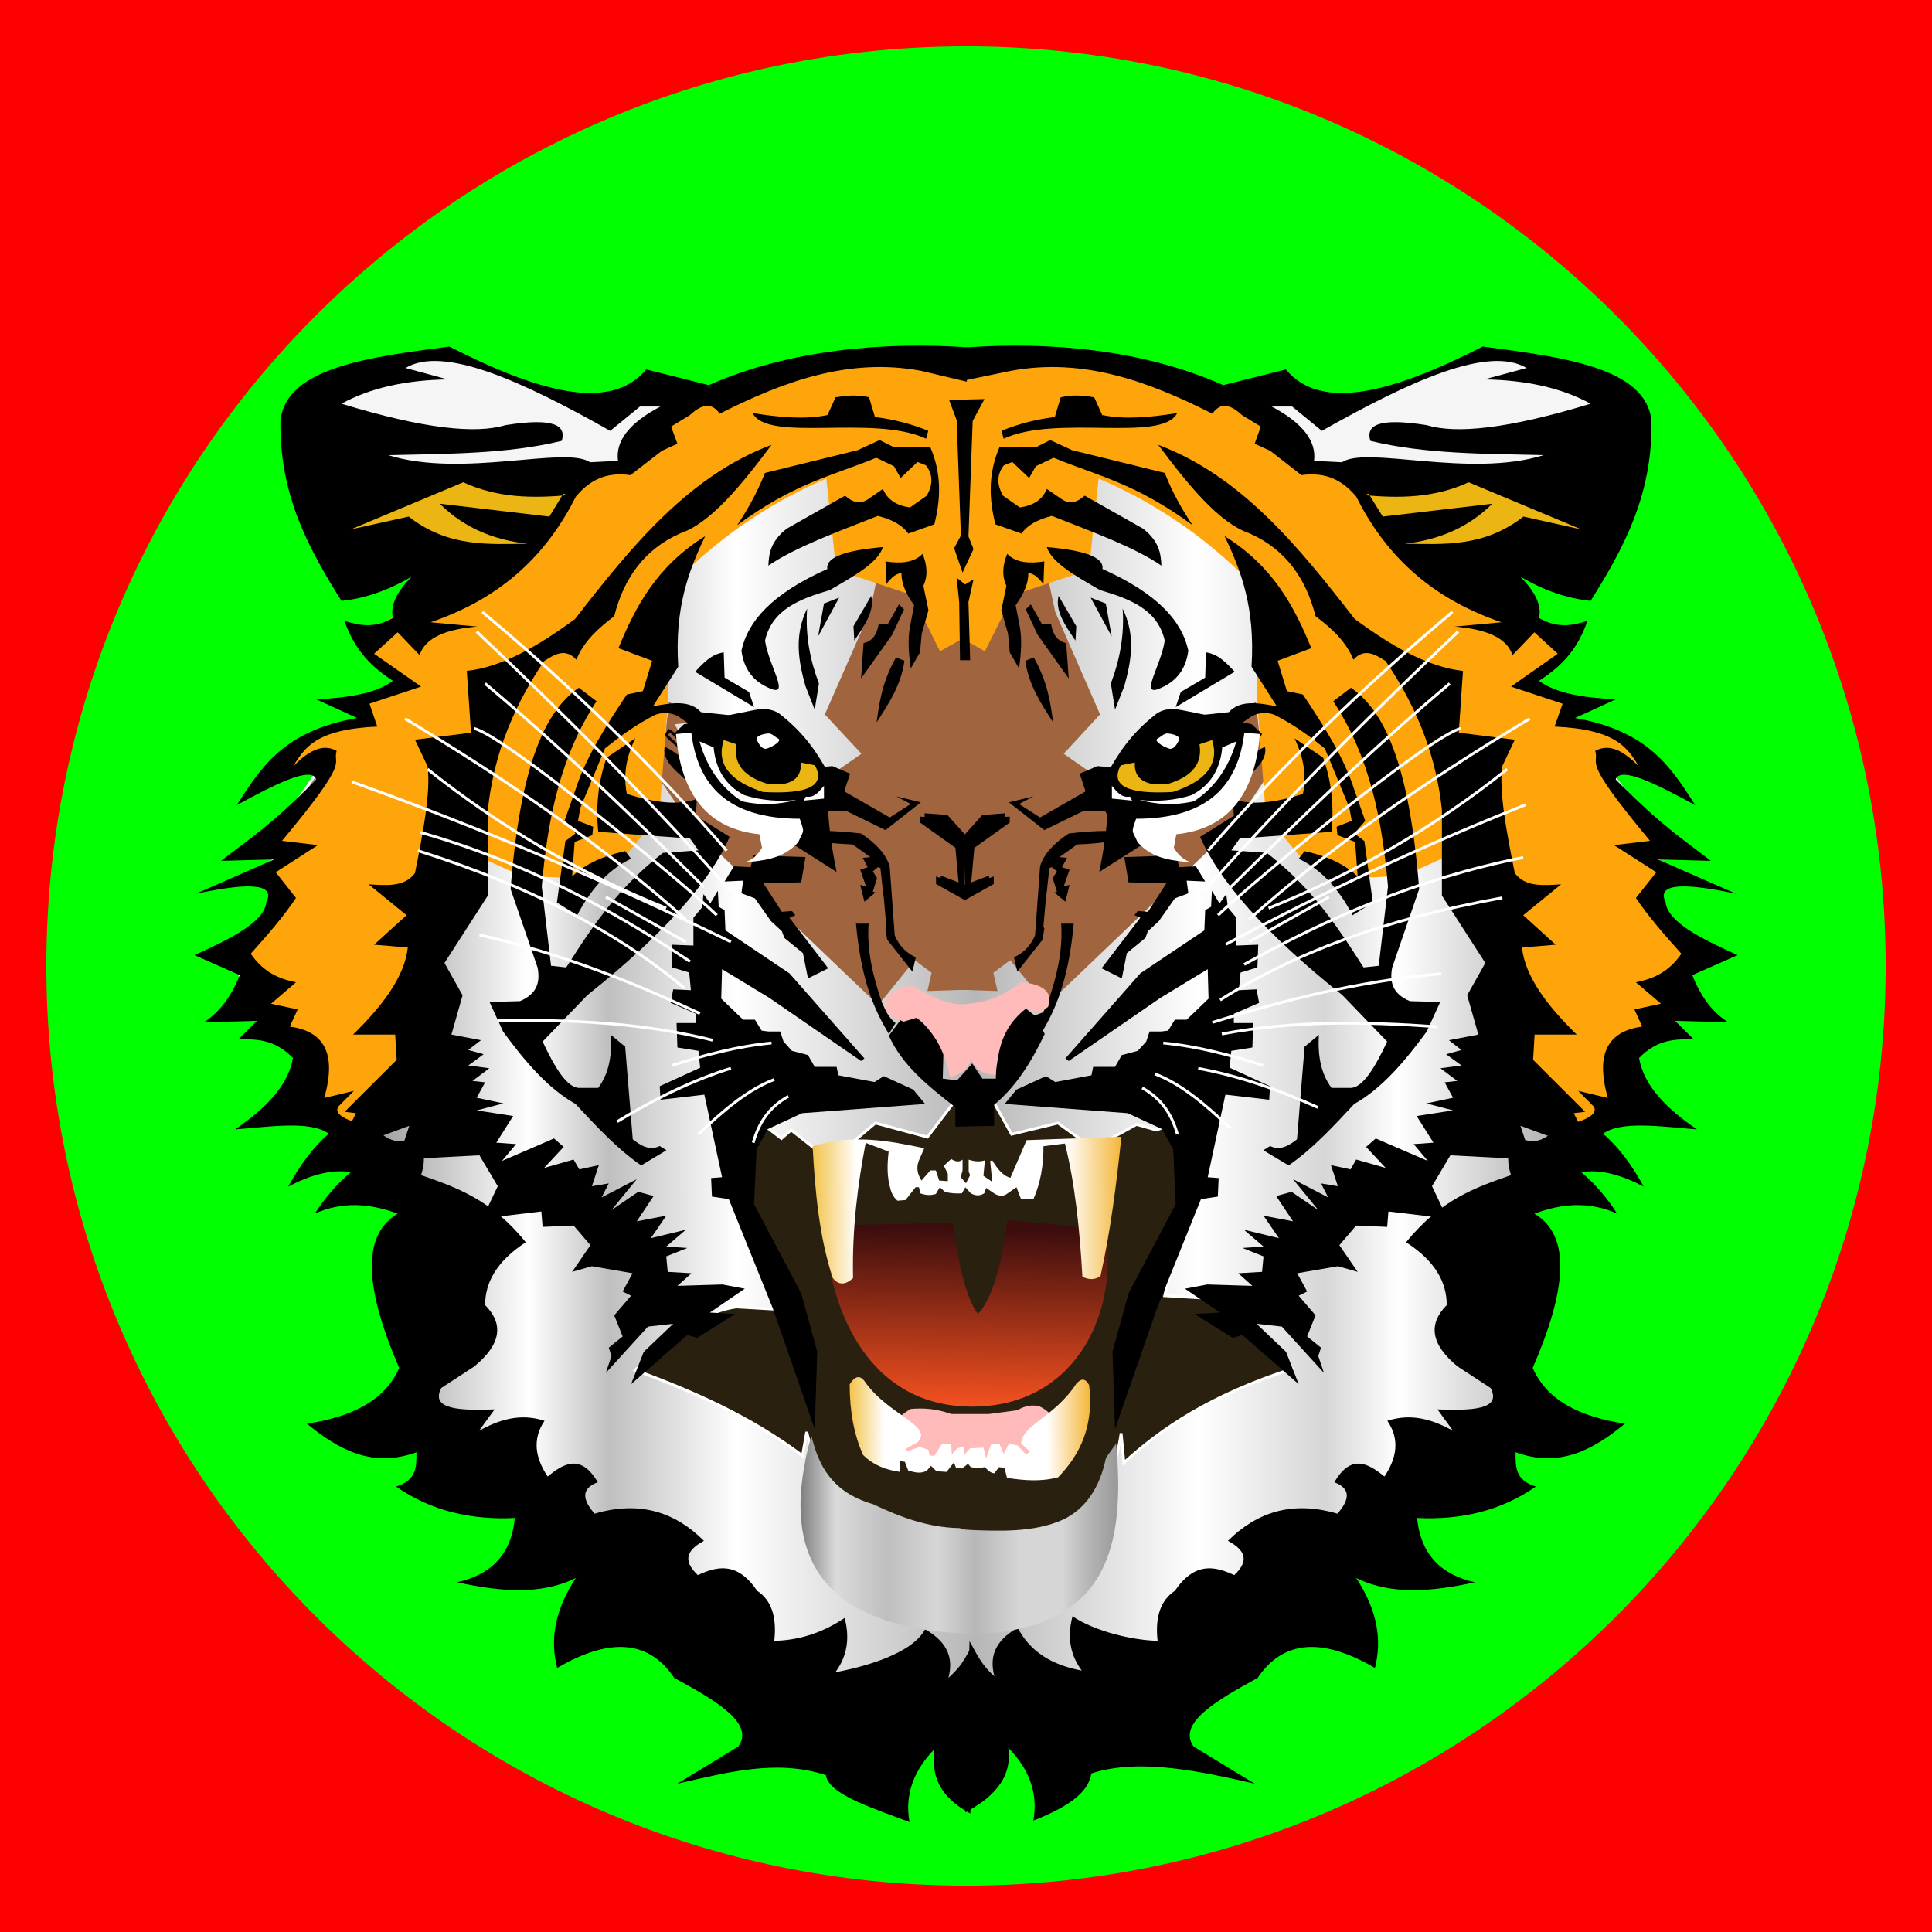 <?xml version="1.0" encoding="UTF-8" standalone="no"?>
<!-- Created with Serif DrawPlus 12,0,3,25 (Nov 21, 16:13:25) (http://www.serif.com) -->
<svg
    xmlns:rdf="http://www.w3.org/1999/02/22-rdf-syntax-ns#"
    xmlns="http://www.w3.org/2000/svg"
    xmlns:cc="http://web.resource.org/cc/"
    xmlns:xlink="http://www.w3.org/1999/xlink"
    xmlns:dc="http://purl.org/dc/elements/1.1/"
    xmlns:svg="http://www.w3.org/2000/svg"
    xmlns:inkscape="http://www.inkscape.org/namespaces/inkscape"
    xmlns:sodipodi="http://sodipodi.sourceforge.net/DTD/sodipodi-0.dtd"
    xmlns:ns1="http://sozi.baierouge.fr"
    version="1.1"
    viewBox="0 0 917.34 917.34"
  >
  <defs
    >
    <linearGradient
        id="grad_dp_001"
        y2="573.85"
        gradientUnits="userSpaceOnUse"
        x2="1622.3"
        y1="574.52"
        x1="1015.7"
      >
      <stop
          stop-color="#7f7f7f"
          offset="0"
      />
      <stop
          stop-color="white"
          offset=".158"
      />
      <stop
          stop-color="#bfbfbf"
          offset=".221"
      />
      <stop
          stop-color="white"
          offset=".321"
      />
      <stop
          stop-color="#b7b7b7"
          offset=".508"
      />
      <stop
          stop-color="white"
          offset=".682"
      />
      <stop
          stop-color="#d6d6d6"
          offset=".781"
      />
      <stop
          stop-color="white"
          offset=".839"
      />
      <stop
          stop-color="#999999"
          offset="1"
      />
    </linearGradient
    >
    <linearGradient
        id="grad_dp_002"
        y2="735.23"
        gradientUnits="userSpaceOnUse"
        x2="1321.8"
        y1="650.56"
        x1="1323"
      >
      <stop
          stop-color="#3c0d0d"
          offset="0"
      />
      <stop
          stop-color="#f45120"
          offset="1"
      />
    </linearGradient
    >
    <linearGradient
        id="grad_dp_003"
        y2="636.7"
        gradientUnits="userSpaceOnUse"
        x2="1396.6"
        y1="637.64"
        x1="1243.2"
      >
      <stop
          stop-color="#f1b92c"
          offset="0"
      />
      <stop
          stop-color="white"
          offset=".159"
      />
      <stop
          stop-color="white"
          offset=".477"
      />
      <stop
          stop-color="white"
          offset=".807"
      />
      <stop
          stop-color="#f3ad21"
          offset="1"
      />
    </linearGradient
    >
    <linearGradient
        id="grad_dp_004"
        y2="742.05"
        gradientUnits="userSpaceOnUse"
        x2="1380.9"
        y1="742.7"
        x1="1261.5"
      >
      <stop
          stop-color="#f1b92c"
          offset="0"
      />
      <stop
          stop-color="white"
          offset=".159"
      />
      <stop
          stop-color="white"
          offset=".477"
      />
      <stop
          stop-color="white"
          offset=".807"
      />
      <stop
          stop-color="#f3ad21"
          offset="1"
      />
    </linearGradient
    >
    <linearGradient
        id="grad_dp_005"
        y2="795.73"
        gradientUnits="userSpaceOnUse"
        x2="1391.3"
        y1="795.73"
        x1="1240.8"
      >
      <stop
          stop-color="#7f7f7f"
          offset="0"
      />
      <stop
          stop-color="#dbdbdb"
          offset=".112"
      />
      <stop
          stop-color="#bfbfbf"
          offset=".272"
      />
      <stop
          stop-color="#d6d6d6"
          offset=".431"
      />
      <stop
          stop-color="#b7b7b7"
          offset=".551"
      />
      <stop
          stop-color="#d6d6d6"
          offset=".693"
      />
      <stop
          stop-color="#d6d6d6"
          offset=".825"
      />
      <stop
          stop-color="#b7b7b7"
          offset=".905"
      />
      <stop
          stop-color="#999999"
          offset="1"
      />
    </linearGradient
    >
  </defs
  >
  <g
      id="selection"
      fill-rule="evenodd"
      transform="translate(-860.66 -67.185)"
    >
    <path
        id="dp_path001"
        d="m860.66 67.185h917.34v917.34h-917.34z"
        fill="red"
    />
    <path
        id="dp_path002"
        d="m1319.3 89.185c241.2 0 436.7 195.5 436.7 436.66 0 241.18-195.5 436.68-436.7 436.68-241.1 0-436.63-195.5-436.63-436.67 0-241.16 195.53-436.66 436.63-436.66z"
        fill="lime"
    />
    <g
        id="dp_group003"
      >
      <path
          id="dp_path004"
          d="m1381 267.08l205.3 125.33 24 9.33-5.3 8.67 40.7 22.67-22-1.34 22 28.67 1.3 14.67 7.3 6-12 14 23.4 24.66-24 41.34-12.7 7.33 2 26.67-72.7 62.66 27.4 82.67-151.4 106-106.6 35.33-120.7-24-151.3-120.66 3.3-99.34-54-52v-20.66l-26.67-26-8.67-20.67 22.67-22.67-8-14 10.67-10.66-5.34-6 25.34-36.67-23.34 6 40.64-26-0.6-6.67 18.6-11.33-18-18.67 218.7-96.66z"
          stroke="white"
          stroke-width="1.333"
          fill="url(#grad_dp_001)"
      />
      <path
          id="dp_path005"
          d="m1241.7 758.41c-25.4-19.04-52.2-30.54-79.4-40.67 14.9-13.44 29.6-27.42 48-30l23.4 1.34-23.4-55.34 7.4-36.66 14 10.66 4.6-4 18.7 14.67 21.3-18 24.7 6.67 12.7-16.67 18-1.33 9.3 16.66 22-5.33 16.7 12 20.6-11.33 9.4 2.66 24-8.66-11.3 49.19-8.7 38.14 22 1.33 38.6 33.34c-39.3 12.77-62 28.33-80 44.66l-1.3-14c-5 32.82-21.2 54.78-70.7 46.67-47.7-1.11-71.8-17.77-78.6-47.33z"
          stroke="white"
          stroke-width="1.333"
          fill="#2a200f"
      />
      <path
          id="dp_path006"
          d="m1278.3 335.74l-4.6 22-21.4 48.67 17.4 18.67-39.4 27.33-14.6-4-15.4-2.67-19.3-34.66 12.7-1.34-15.4-9.33-4 37.33 14.7 22 88.7 84.67 17.3-21.33 8 6-2 8.66 18.7-0.66-2-174z"
          fill="#a0653f"
      />
      <path
          id="dp_path007"
          d="m1357 335.74l4.7 22 21.3 48.67-17.3 18.67 39.3 27.33 14.7-4 15.3-2.67 19.3-34.66-12.6-1.34 15.3-9.33 4 37.33-14.7 22-88.6 84.67-17.4-21.33-8 6 2 8.66-18.6-0.66 2-174z"
          fill="#a0653f"
      />
      <path
          id="dp_path008"
          d="m1319 239.74l-50-2.66-80 17.33-154 114.67 2.7 12.66c-2.2 1.4 18.3 1.74 14.6 10-1.6 3.75-25.6 7.09-25.3 9.34 0.8 6.72 9.9 6.62 4 8.66-6.7 2.32-31 8.91-36.67 17.34-5.59 8.26 5.21 8.57 20.67 6.66-14.6 17.03-21.65 21.96-27.34 33.34-4.28 8.56 19.04-2.78 13.34 3.33-4.03 4.3-10.55 5.03-13.34 11.33-3.55 8.06 9.69 4.48 6.67 10.67-9.63 19.75-10.51 16.32-18 25.33-8.17 9.84 11.91 14.65 1.33 22.67l25.34 24 0.7 20 20 24.67 33.3-28 26-109.34 25.3 11.34 30.7 1.33 17.3-9.33 17.4-20.67 4-52.67 0.6-55.33c20.7-21.51 45.1-39.38 74.7-52l4.7 43.33 36 12 13.3 26.67 10.7-6z"
          fill="#ffa50c"
      />
      <path
          id="dp_path009"
          d="m1316.3 239.74l50-2.66 80 17.33 154 114.67 2.7 7.33-16.7 14.67 22.7 11.33-4.7 6 29.4 11.33 15.3 17.34-22-8-3.3 8.66 26 27.34-8.7 7.33 9.3 9.33-3.3 15.34 20 24-28.7 36-23.3 56-29.3-28.67-33.4-112.67-25.3 11.34-30.7 1.33-17.3-9.33-17.3-20.67-4-52.67-0.7-55.33c-20.7-21.51-45.1-39.38-74.7-52l-4.6 43.33-36 12-13.4 26.67-10.6-6z"
          fill="#ffa50c"
      />
      <path
          id="dp_path010"
          d="m1252.3 649.08c1 35.18 18 85.62 69.4 86 47.7 0.34 70.3-41.79 64-84l-46.7-4.67c-2.9 22.88-7.6 37.78-14 44.67-4.9-6.46-8.9-20.88-12-43.34z"
          fill="url(#grad_dp_002)"
      />
      <path
          id="dp_path011"
          d="m1282.3 745.09c3.6-3.79 7.1-6.69 10.7-8.89 5.7-0.52 11.8-0.27 19.3 2.37h18l13.4-1.77c3.5-2.12 7.1-2.82 10.6-1.78 3.4 1.42 6.7 4.9 10 9.47l-15.3 16.59-66-1.19z"
          fill="#ffbaba"
      />
      <path
          id="dp_path012"
          d="m1218 263.32c12.8 2.04 25 3.16 35.6 0.93l3.8-8.43c4.9-0.78 9.9-1.37 15.9 0l2.8 9.37c8.9 1.13 17.4 3.29 25.3 6.55l-1 3.75c-25.2-11.7-75.2 2.07-82.4-12.17z"
          fill="black"
      />
      <path
          id="dp_path013"
          d="m1311.3 257.08l3.6 9.6 2 54.8-3.2 6 4 11.6 5.2-11.2-2.4-6 2-54.8 5.6-10.4z"
          fill="black"
      />
      <path
          id="dp_path014"
          d="m1302.3 279.34h-17.6l-6.4-3.2-10.4 4.8-44 10.8c-3.8 9.49-8.3 17.45-13.2 24.8 27.3-20.1 45.2-23.41 66-32l8.4 4 3.2 5.6 8-7.6 4 1.6c3.7 4.8 3.1 9.6 0.4 14.4l-8 5.6c-6.3-0.92-10.7-3.61-12.8-8.8l-6.4 4.4c-4.5 3.39-8.1 1.82-11.6-1.2l-27.6 15.6c-7.6 5.87-8.6 11.74-8.8 17.6 12.6-8.65 32.8-16.04 52-23.6 6.9 1.74 11.8 4.53 14.4 8.4l12.4-4.4c3-11.82 3.6-23.9-2-36.8z"
          fill="black"
      />
      <path
          id="dp_path015"
          d="m1279.9 326.94c-17.2 1.49-27.3 4.65-26.4 10.4-26.4 11.77-37.8 24.9-40.8 38.8 1.4 10.32 7.1 15.55 14.8 18.4 7.7 2.36-1.9-11.67-3.6-23.2 3.4-14.93 16.7-19.81 30.8-24 11.1-6.46 22.8-12.85 25.2-20.4z"
          fill="black"
      />
      <path
          id="dp_path016"
          d="m1281.1 333.74c7.3 1.11 13.6 0.63 17.6-3.6 2.1 5.07 2.7 10.14 0.4 15.2l2.4 11.6-3.2 11.2-0.8 8.8-4.4 7.6c-1.1-7.53-1.4-14.2-0.4-19.6l2-10.4c-4.1-5.6-6.1-10.66-6-15.2-2.4 0.01-4.8 2-7.2 5.2z"
          fill="black"
      />
      <path
          id="dp_path017"
          d="m1274.3 350.14l-8.4 14.4 0.4 6.8c4.8-7.06 9.8-14.13 8-21.2z"
          fill="black"
      />
      <path
          id="dp_path018"
          d="m1269.5 389.34l1.2-16.8c4.1-0.9 6.4-4.03 7.2-9.2h4.4l5.2-9.2 2.4 2.4-5.6 12z"
          fill="black"
      />
      <path
          id="dp_path019"
          d="m1286.1 379.34l4 1.6c-1.5 11.18-7.3 20.18-13.2 29.2 1.3-9.53 2.6-19.1 9.2-30.8z"
          fill="black"
      />
      <path
          id="dp_path020"
          d="m1314.9 341.48l1.2 11.6 0.4 27.6h4.8l-0.8-27.6 2.4-10.8-4 2.4z"
          fill="black"
      />
      <path
          id="dp_path021"
          d="m1251.9 353.74l-2.8 15.6 10-18.4z"
          fill="black"
      />
      <path
          id="dp_path022"
          d="m1243.9 356.14c-6.3 12.94-4.1 24.93-0.8 36.8l4.4 11.2 2-12.4c-4.3-11.37-6.5-23.16-5.6-35.6z"
          fill="black"
      />
      <path
          id="dp_path023"
          d="m1204.3 376.94l0.4 12 11.6 6.8 2.4 7.2-28-16.8c3.9-4.12 7.6-8.32 13.6-9.2z"
          fill="black"
      />
      <path
          id="dp_path024"
          d="m1195.5 321.74c-7.8 16.29-14.6 33.94-12.8 62l-12 18.8c8.7-1.59 17.4-3.16 22.8 2.8l22.8 2.4c15.8 7.49 26.4 15.45 30.4 24l9.2-0.8 8.4 3.6-2.8 8.4 21.6 12.4 10-6.4-6.8-3.6 11.6 2.8-16.8 13.2-18.8-9.2h-10l-4 7.2-10 2.8 2-12.4v-8.4l9.2-1.2 0.4-2.8-20.4-11.6c-9.8-4.74-19.7-5.66-29.6-4l-5.6-6.4-11.6-8c-3.6-1.92-7.2-2.07-10.8-0.8-9.3 4.67-16.8 10.26-24 16l-11.6 28-1.2 6.4 7.2 2.8-0.4 4-8.4 3.2-1.2 16.4c5.3-4.9 12.5-9.23 25.2-12l2.8 3.6c-9.5 4.46-18.2 12.74-25.6 26.8l-9.6-6 4-29.2 4.8-3.6-5.2-6 5.2-14.8c4.8-15.06 14.3-30.13 24.4-45.2l7.6-1.6 4.4-14.4-16-6c8.1-19.74 18.1-38.81 41.2-53.2z"
          fill="black"
      />
      <path
          id="dp_path025"
          d="m1148.7 426.94l13.6-9.2c-4.6 9.36-5.7 18.12-4 26.4 13.7 4.39 24.9 5.48 33.2 2.4l-0.4 8 16 10c-9.1 20.94-30.7 45.74-67.6 75.2l-21.2 22c5.9 12.62 11.8 22.2 17.6 22h8.8c4.7-6.27 6.7-14.66 6-25.2l6.8 5.6 3.6 44c3.9 3.04 7.9 5.52 12.8 3.2l3.2 2-12 7.2c-11.1-7.59-21.1-18.37-31.2-29.2-12.7-7.08-23.8-19.84-34.4-34.4l-6.4-14 14.4-0.4c8.4-3.49 9.7-9.3 8.4-16l-12.8-37.2c4.7-60.71 17.1-85.04 32.4-95.6l8.4 6.4c-17.6 26.78-23.3 56.95-26 88l4.4 37.6 7.2 0.8c7.9-12.35 15.9-24.7 26.5-36.44 5.7-6.18 12-12.2 19.5-17.96l16.8-1.2-4-5.6-43.6-3.2c-1.2-12.25 0-24.01 4-35.2z"
          fill="black"
      />
      <path
          id="dp_path026"
          d="m1243.1 474.14l-2 12-18 0.4 8.8 13.6 4.8-0.4 1.6 2-2.8 1.2 18.4 24-9.6 4.8-2.4-12-8.8-7.2-1.2-3.2-5.2-4.8-7.6-10.8-6.4-2.4 0.8-6-8.8 0.4 4.4-7.2 8 0.4 1.2-5.6z"
          fill="black"
      />
      <path
          id="dp_path027"
          d="m1176.3 421.74c10.1 4.8 18.7 15.74 27.6 25.2 7.4-0.43 14.1-0.24 20.4 0.4-6.3 2.63-13.5 4.18-22 3.6-6.1-4.82-12.2-9.7-18.4-15.6-5.4-4.53-8.6-9.06-7.6-13.6z"
          fill="black"
      />
      <path
          id="dp_path028"
          d="m1305.9 455.34l10.4 10.8 10.8-12 10.8-0.8v2.4l-18.8 13.6-0.4 18 11.6-4.4v2.8l-11.6 8.8-13.6-7.6v-3.6l10.8 4-1.6-17.6-16.8-12v-2.8z"
          fill="black"
      />
      <path
          id="dp_path029"
          d="m1239.5 463.74c5.4 2.58 14.3 3.96 26 4.4l8.4 6-3.6 0.4 2.4 4.4-3.6 1.2 2.8 8-2.8-0.8 2 8 5.2-4.4-1.2-0.4 2-6.4-2-3.2 2.4-2 1.2 0.4 1.2 11.2 0.4 2.8 1.2 13.6-0.4 1.2 0.8 5.2 12 15.2 1.6-6.8c-4.3-1.96-7.8-5.24-10-10.4l-2.4-32.8c-1.7-5.76-6.5-10.9-13.6-15.6-13.6-1.55-24.9-1.91-30 0.8z"
          fill="black"
      />
      <path
          id="dp_path030"
          d="m1267.1 505.74h6c-0.7 9.7 0.7 21.5 6.4 37.6 1.8 4.17 3.6 7.57 6.4 9.6l-3.2 5.2c-6.8-11.44-13.1-24.89-15.6-52.4z"
          fill="black"
      />
      <path
          id="dp_path031"
          d="m1201.9 497.74l2.8 1.6 0.4 9.6 30.4 20.4 35.6 40.4-1.6 1.2-43.6-30-22.4-13.6-0.4 14 10.4 10h5.6l3.2 5.2 3.2 0.4h5.6l1.6 4.8 4 4.4 7.6 2 3.2 5.6h10.4l0.8 4 17.2 3.2 4.4-2.8 14 6.4 5.6 6.8-58.4 4.4-16.4 7.6-5.2 9.6-1.2 26 22.4 42.4 7.6 27.6-1.2 36.8-20-57.6-20.8-51.6-8-1.2-0.4-8.8 5.2-0.4-8.4-39.2-20.8 2.4-0.4-6.4 19.2-8.8-0.8-8-10-1.6-0.4-11.6h9.2v-4.4l-12-5.2 1.2-6.4 8.4 0.4-0.8-8.4-8-2.4-0.4-10.8 10.4 0.4v-13.2l4-4.8 0.8-6.4 3.2 4.4 3.6-6z"
          fill="black"
      />
      <path
          id="dp_path032"
          d="m1227 278.41c-39.3 14.73-66.6 48.22-93.3 82.67-17.1 12.57-34.3 22.76-51.4 24.66l2 29.34-26.6 3.33 6 12.67c1.5 12.24-2.1 31.25-6 50.66-4.9 6.69-13.5 5.88-22 5.34l18 14.66-15.4 14 16 1.34c-1.5 13.77-11.9 27.55-26 41.33h20l0.7 12-24.7 24.67 5.4 0.66-9.4 18.67 34.7-12.67-5.3 16 38.6-2 8.7 14.67-7.3 15.33 28-3.33 0.6 7.33 14.7-0.66 8 9.33-8.7 12.67 9.4-2.67 19.3 3.33-4.7 8.67 4 2-8 9.33 4 10-6.6 5.34 1.3 4-2.7 8 20-22 12-1.34-14 13.34-6 15.33 26.7-23.33 4.7 1.33 18-11.33-12-0.67 16.6-11.33-10.6-2-21.4 0.66 6.7-6-11.3-0.66-0.7-7.34 10-4-10-0.66 9.3-8-16.6 4 7.3-10.67-14 2.67 8-12-7.3-2-12.7 8.66 12-14.66-16.7 8.66 3.4-6.66-8 1.33 3.3-10-9.3 2-2.7-4.67-14 4 9.3-10-4.6-4-24.7 10.67 6.7-8-9.4-0.67 8-12.66-17.3-2.67 12.7-3.33-12.7-2.67 4-7.33-6-0.67 8-6-10-1.33 7.3-5.34-7.3-2 6-4.66-14-2.67 5.3-18.67-8.6-15.33 20.6-32v-40.67c2.4-22.74 10.1-46.15 26.7-70.66 5.1-3.32 10.2-6.32 15.3-0.67 3.8-9.11 10.7-15.13 18-20.67 4.6-18.16 14.4-31.83 31.4-39.33 14.4-4.95 28.9-22.76 43.3-42z"
          fill="black"
      />
      <path
          id="dp_path033"
          d="m1178.3 414.14l-1.2 2c2.2 2.88 4.9 4.22 6 6 0.4-3.15-0.9-5.91-4.8-8z"
          stroke="black"
          stroke-width="1.333"
          fill="none"
      />
      <path
          id="dp_path034"
          d="m1290.7 548.14c6.7 1.88 12.5 7.98 18 15.2l-0.4 16 6.8 0.8 7.2-8 4.8 7.2h6.4l0.4-15.2c3.7-8.55 7.7-15.99 12.4-19.2l5.6 4.4 4.4-1.6-2.4 4.8 2.8 5.6c-6.2 13-13.5 24.88-24 33.6v10l-18.4 0.4v-9.2c-13.7-10.64-25.3-20.16-31.6-34z"
          fill="black"
      />
      <path
          id="dp_path035"
          d="m1320.4 232.13c-38.8-2.72-84.4 0.74-123.2 17.93l-29.7-7.46c-17.3 20.78-52.5 10-93.5-10.86-38.7 5.08-77.58 10.05-80.18 35.28-0.52 35.45 13.58 60.92 28.98 85.46 11.1-1.12 22.2-4.98 33.4-11.53-6.5 6.55-10.4 13.11-9 19.67-8.9 5.15-16 3.49-23 1.36 5.3 15.09 13.9 22.46 23 28.48-8.4 6.3-21.9 7.97-36.3 8.82l19.3 8.82c-35.5 6.28-45.84 24.05-57.16 41.37 18.28-9.9 35.46-18.69 37.86-12.21-21.83 22.11-32.16 28.48-45.28 38.67l25.23-0.68-37.11 16.28c22.96-4.82 38.16-5.59 33.4 4.07-1.09 9.54-17.11 17.37-34.14 25.09l21.52 9.5c-4.6 11.45-10.49 18.16-17.07 22.38l25.23-0.68-8.9 8.82c8.66-0.21 17.32-0.1 25.97 8.82-2.31 13.39-13.26 24.15-27.46 33.91 17.05-1.34 35.81-4.23 44.51 2.04-7.5 6.43-13.8 15.04-19.28 25.1 10.78-5.63 20.88-8.4 29.68-6.79-6.7 5.62-12.3 12.25-17.1 19.67 13.1-5.94 26.3-4.91 39.4 0-18.1 10.59-14.8 37.34 0.7 73.26-6.9 15.82-23 23.29-43.8 26.45 15 12.35 31 21.16 52 13.57 0 6.62 0.3 13.32-9.7 16.27 16.7 11.66 35.8 15.93 56.4 14.93-1.7 17.93-11.9 27.06-27.4 30.52 20.4 4.48 39.9 6.16 56.4-2.04-10.7 16.25-12.1 30.11-8.9 42.74 25.6-14.98 43.9-12.84 55.6 4.74 20.1 10.86 38.3 21.71 30.4 32.56l-28.9 17.64c23.5-5.31 47-11.73 70.5-4.07 1.2 9.53 24.6 16.39 39.7 22.31-2.4-13.46 2.3-24.76 11.8-34.6-2.1 15.3 5.4 24.27 17.1 30.52l0.9-79.85c-3.9 7.07-5.4 10.16-11.3 15.42 2.2-8.46 0.5-16.41-11.1-23.06-6 11.58-28.8 17.88-42.6 20.42 5.1-6.91 7.2-15.25 4.4-25.77-11.1 7.44-22.3 10.63-33.4 10.85 1.3-11.6-1.5-19.38-8.1-23.74-9.4-13.77-18.8-11.84-28.2-7.46-5.7-5.43-7.3-10.85 2.9-16.28-13.6-13.56-30.4-19.23-51.9-12.89-5.8-6.62-6.6-11.92 1.5-14.92-7.9-13.43-15.9-9.26-23.8-2.72-5.9-8.81-7.4-17.63-1.5-26.45-11.5-3.76-21.6-0.54-31.1 4.75l7.4-10.17c-16.4 0.6-30.7 0.13-25.3-10.18l15.6-10.17c13-10.66 14-20.32 5.2-29.17 0-10.79 5.5-20.87 19.3-29.84-16.5-20.49-33.1-26.07-49.7-31.88 2.9-9.23 1.1-14.97-5.9-16.96-6.3 2.26-11.3-0.45-15.6-5.43-11.3-2.69-20.5-5.66-17.8-10.17l7.4-7.46-14.1 3.39c6.3-22.02-0.8-31.78-16.33-33.91l3.73-8.14-12.64-2.71 11.84-10.18c-7.94-1.57-15.49-4.76-21.48-13.56 7.94-8.82 15.56-17.64 21.48-26.46l-9.61-12.21 20.01-12.89-17.04-2.03c33.34-40.01 23.84-35.35 25.94-42.73-6.9-3.82-13.8 0.41-20.75 7.46 5.55-8.71 10.35-17.64 40.05-18.99l-3.7-10.85 24.5-8.14-22.3-15.6 11.2-10.18 10.4 10.85c2.7-8.43 12.8-12.36 27.4-13.56l-22.2-2.04c35-11.9 55.7-33.31 69-59.69 6.1-7.29 13.9-11.92 25.9-10.17l14.9-11.53 7.4-3.39-3-8.14 8.9-5.43c7-6.52 11.1-5.01 14.2-0.68 30.3-15.34 61.4-26.76 95.7-20.34l21.6 5.13z"
          fill="black"
      />
      <path
          id="dp_path036"
          d="m1053.2 241.92l20 5.42c-19.7 0.32-36.7 3.99-50.4 11.54 39.6 12.07 63.9 14.38 77.9 10.17 23.6-3.73 28.8 0.33 26.7 7.46-26 6.33-54.4 6.1-82.4 6.79 35.2 11.02 84.2-4.57 95.8 3.38l13.3-0.67c-1.3-9.51 5.5-18.08 20.1-25.78h-9.7l-14.1 11.53c-41.8-23.58-79.2-40.69-97.2-29.84z"
          fill="whitesmoke"
      />
      <path
          id="dp_path037"
          d="m1027.2 318.56l53.4-22.38c16.6 7.6 33.2 7.58 49.8 6.11l-2.3-0.68-6.6 10.85-52-6.1c10.9 10.91 24.8 17.12 41.6 18.99-18.8 0.2-37.6 1.73-56.4-12.89z"
          fill="#ebb513"
      />
      <path
          id="dp_path038"
          d="m1419.6 263.32c-12.8 2.04-25 3.16-35.6 0.93l-3.8-8.43c-4.9-0.78-9.9-1.37-15.9 0l-2.8 9.37c-9 1.13-17.4 3.29-25.3 6.55l1 3.75c25.2-11.7 75.2 2.07 82.4-12.17z"
          fill="black"
      />
      <path
          id="dp_path039"
          d="m1335.3 279.34h17.6l6.4-3.2 10.4 4.8 44 10.8c3.7 9.49 8.3 17.45 13.2 24.8-27.3-20.1-45.2-23.41-66-32l-8.4 4-3.2 5.6-8-7.6-4 1.6c-3.7 4.8-3.1 9.6-0.4 14.4l8 5.6c6.3-0.92 10.7-3.61 12.8-8.8l6.4 4.4c4.5 3.39 8.1 1.82 11.6-1.2l27.6 15.6c7.6 5.87 8.6 11.74 8.8 17.6-12.6-8.65-32.8-16.04-52-23.6-7 1.74-11.8 4.53-14.4 8.4l-12.4-4.4c-3-11.82-3.6-23.9 2-36.8z"
          fill="black"
      />
      <path
          id="dp_path040"
          d="m1357.7 326.94c17.2 1.49 27.3 4.65 26.4 10.4 26.4 11.77 37.8 24.9 40.8 38.8-1.4 10.32-7.1 15.55-14.8 18.4-7.7 2.36 1.9-11.67 3.6-23.2-3.4-14.93-16.7-19.81-30.8-24-11.1-6.46-22.8-12.85-25.2-20.4z"
          fill="black"
      />
      <path
          id="dp_path041"
          d="m1356.5 333.74c-7.3 1.11-13.6 0.63-17.6-3.6-2.1 5.07-2.7 10.14-0.4 15.2l-2.4 11.6 3.2 11.2 0.8 8.8 4.4 7.6c1.1-7.53 1.4-14.2 0.4-19.6l-2-10.4c4.1-5.6 6.1-10.66 6-15.2 2.4 0.01 4.8 2 7.2 5.2z"
          fill="black"
      />
      <path
          id="dp_path042"
          d="m1363.3 350.14l8.4 14.4-0.4 6.8c-4.8-7.06-9.8-14.13-8-21.2z"
          fill="black"
      />
      <path
          id="dp_path043"
          d="m1368.1 389.34l-1.2-16.8c-4.1-0.9-6.4-4.03-7.2-9.2h-4.4l-5.2-9.2-2.4 2.4 5.6 12z"
          fill="black"
      />
      <path
          id="dp_path044"
          d="m1351.5 379.34l-4 1.6c1.5 11.18 7.3 20.18 13.2 29.2-1.3-9.53-2.6-19.1-9.2-30.8z"
          fill="black"
      />
      <path
          id="dp_path045"
          d="m1385.7 353.74l2.8 15.6-10-18.4z"
          fill="black"
      />
      <path
          id="dp_path046"
          d="m1393.7 356.14c6.3 12.94 4.1 24.93 0.8 36.8l-4.4 11.2-2-12.4c4.3-11.37 6.5-23.16 5.6-35.6z"
          fill="black"
      />
      <path
          id="dp_path047"
          d="m1433.3 376.94l-0.4 12-11.6 6.8-2.4 7.2 28-16.8c-3.9-4.12-7.6-8.32-13.6-9.2z"
          fill="black"
      />
      <path
          id="dp_path048"
          d="m1442.1 321.74c7.8 16.29 14.6 33.94 12.8 62l12 18.8c-8.7-1.59-17.4-3.16-22.8 2.8l-22.8 2.4c-15.8 7.49-26.4 15.45-30.4 24l-9.2-0.8-8.4 3.6 2.8 8.4-21.6 12.4-10-6.4 6.8-3.6-11.6 2.8 16.8 13.2 18.8-9.2h10l4 7.2 10 2.8-2-12.4v-8.4l-9.2-1.2-0.4-2.8 20.4-11.6c9.8-4.74 19.7-5.66 29.6-4l5.6-6.4 11.6-8c3.6-1.92 7.2-2.07 10.8-0.8 9.3 4.67 16.8 10.26 24 16l11.6 28 1.2 6.4-7.2 2.8 0.4 4 8.4 3.2 1.2 16.4c-5.3-4.9-12.5-9.23-25.2-12l-2.8 3.6c9.5 4.46 18.2 12.74 25.6 26.8l9.6-6-4-29.2-4.8-3.6 5.2-6-5.2-14.8c-4.8-15.06-14.3-30.13-24.4-45.2l-7.6-1.6-4.4-14.4 16-6c-8.1-19.74-18.1-38.81-41.2-53.2z"
          fill="black"
      />
      <path
          id="dp_path049"
          d="m1488.9 426.94l-13.6-9.2c4.6 9.36 5.7 18.12 4 26.4-13.7 4.39-24.9 5.48-33.2 2.4l0.4 8-16 10c9.1 20.94 30.7 45.74 67.6 75.2l21.2 22c-5.9 12.62-11.8 22.2-17.6 22h-8.8c-4.7-6.27-6.7-14.66-6-25.2l-6.8 5.6-3.6 44c-3.9 3.04-7.9 5.52-12.8 3.2l-3.2 2 12 7.2c11.1-7.59 21.1-18.37 31.2-29.2 12.7-7.08 23.8-19.84 34.4-34.4l6.4-14-14.4-0.4c-8.4-3.49-9.7-9.3-8.4-16l12.8-37.2c-4.7-60.71-17.1-85.04-32.4-95.6l-8.4 6.4c17.6 26.78 23.3 56.95 26 88l-4.4 37.6-7.2 0.8c-7.9-12.35-15.9-24.7-26.5-36.44-5.7-6.18-12-12.2-19.5-17.96l-16.8-1.2 4-5.6 43.6-3.2c1.2-12.25 0-24.01-4-35.2z"
          fill="black"
      />
      <path
          id="dp_path050"
          d="m1394.5 474.14l2 12 18 0.4-8.8 13.6-4.8-0.4-1.6 2 2.8 1.2-18.4 24 9.6 4.8 2.4-12 8.8-7.2 1.2-3.2 5.2-4.8 7.6-10.8 6.4-2.4-0.8-6 8.8 0.4-4.4-7.2-8 0.4-1.2-5.6z"
          fill="black"
      />
      <path
          id="dp_path051"
          d="m1461.3 421.74c-10.1 4.8-18.7 15.74-27.6 25.2-7.4-0.43-14.1-0.24-20.4 0.4 6.3 2.63 13.5 4.18 22 3.6 6.1-4.82 12.2-9.7 18.4-15.6 5.4-4.53 8.6-9.06 7.6-13.6z"
          fill="black"
      />
      <path
          id="dp_path052"
          d="m1331.7 455.34l-10.4 10.8-10.8-12-10.8-0.8v2.4l18.8 13.6 0.4 18-11.6-4.4v2.8l11.6 8.8 13.6-7.6v-3.6l-10.8 4 1.6-17.6 16.8-12v-2.8z"
          fill="black"
      />
      <path
          id="dp_path053"
          d="m1398.1 463.74c-5.4 2.58-14.3 3.96-26 4.4l-8.4 6 3.6 0.4-2.4 4.4 3.6 1.2-2.8 8 2.8-0.8-2 8-5.2-4.4 1.2-0.4-2-6.4 2-3.2-2.4-2-1.2 0.4-1.2 11.2-0.4 2.8-1.2 13.6 0.4 1.2-0.8 5.2-12 15.2-1.6-6.8c4.3-1.96 7.8-5.24 10-10.4l2.4-32.8c1.7-5.76 6.5-10.9 13.6-15.6 13.6-1.55 24.9-1.91 30 0.8z"
          fill="black"
      />
      <path
          id="dp_path054"
          d="m1370.5 505.74h-6c0.7 9.7-0.7 21.5-6.4 37.6-1.8 4.17-3.6 7.57-6.4 9.6l3.2 5.2c6.8-11.44 13-24.89 15.6-52.4z"
          fill="black"
      />
      <path
          id="dp_path055"
          d="m1435.7 497.74l-2.8 1.6-0.4 9.6-30.4 20.4-35.6 40.4 1.6 1.2 43.6-30 22.4-13.6 0.4 14-10.4 10h-5.6l-3.2 5.2-3.2 0.4h-5.6l-1.6 4.8-4 4.4-7.6 2-3.2 5.6h-10.4l-0.8 4-17.2 3.2-4.4-2.8-14 6.4-5.6 6.8 58.4 4.4 16.4 7.6 5.2 9.6 1.2 26-22.4 42.4-7.6 27.6 1.2 36.8 20-57.6 20.8-51.6 8-1.2 0.4-8.8-5.2-0.4 8.4-39.2 20.8 2.4 0.4-6.4-19.2-8.8 0.8-8 10-1.6 0.4-11.6h-9.2v-4.4l12-5.2-1.2-6.4-8.4 0.4 0.8-8.4 8-2.4 0.4-10.8-10.4 0.4v-13.2l-4-4.8-0.8-6.4-3.2 4.4-3.6-6z"
          fill="black"
      />
      <path
          id="dp_path056"
          d="m1410.6 278.41c39.3 14.73 66.6 48.22 93.3 82.67 17.1 12.57 34.3 22.76 51.4 24.66l-2 29.34 26.6 3.33-6 12.67c-1.5 12.24 2.1 31.25 6 50.66 4.9 6.69 13.5 5.88 22 5.34l-18 14.66 15.4 14-16 1.34c1.5 13.77 11.9 27.55 26 41.33h-20l-0.7 12 24.7 24.67-5.4 0.66 9.4 18.67-34.7-12.67 5.3 16-38.6-2-8.7 14.67 7.3 15.33-28-3.33-0.6 7.33-14.7-0.66-8 9.33 8.7 12.67-9.4-2.67-19.3 3.33 4.7 8.67-4 2 8 9.33-4 10 6.6 5.34-1.3 4 2.7 8-20-22-12-1.34 14 13.34 6 15.33-26.7-23.33-4.7 1.33-18-11.33 12-0.67-16.6-11.33 10.6-2 21.4 0.66-6.7-6 11.3-0.66 0.7-7.34-10-4 10-0.66-9.3-8 16.6 4-7.3-10.67 14 2.67-8-12 7.3-2 12.7 8.66-12-14.66 16.7 8.66-3.4-6.66 8 1.33-3.3-10 9.3 2 2.7-4.67 14 4-9.3-10 4.6-4 24.7 10.67-6.7-8 9.4-0.67-8-12.66 17.3-2.67-12.7-3.33 12.7-2.67-4-7.33 6-0.67-8-6 10-1.33-7.3-5.34 7.3-2-6-4.66 14-2.67-5.3-18.67 8.6-15.33-20.6-32v-40.67c-2.4-22.74-10.1-46.15-26.7-70.66-5.1-3.32-10.2-6.32-15.3-0.67-3.8-9.11-10.7-15.13-18-20.67-4.6-18.16-14.4-31.83-31.4-39.33-14.4-4.95-28.9-22.76-43.3-42z"
          fill="black"
      />
      <path
          id="dp_path057"
          d="m1319.6 232.13c38.8-2.72 83.1 0.74 121.9 17.93l29.7-7.46c17.2 20.78 52.5 10 93.5-10.86 38.7 5.08 77.5 10.05 80.1 35.28 0.6 35.45-13.5 60.92-28.9 85.46-11.1-1.12-22.3-4.98-33.4-11.53 6.4 6.55 10.4 13.11 8.9 19.67 9 5.15 16.1 3.49 23 1.36-5.2 15.09-13.8 22.46-23 28.48 8.5 6.3 22 7.97 36.4 8.82l-19.3 8.82c35.5 6.28 45.8 24.05 57.1 41.37-18.3-9.9-35.5-18.69-37.8-12.21 21.8 22.11 32.1 28.48 45.2 38.67l-25.2-0.68 37.1 16.28c-22.9-4.82-38.1-5.59-33.4 4.07 1.1 9.54 17.1 17.37 34.2 25.09l-21.5 9.5c4.5 11.45 10.4 18.16 17 22.38l-25.2-0.68 8.9 8.82c-8.7-0.21-17.3-0.1-26 8.82 2.3 13.39 13.3 24.15 27.5 33.91-17.1-1.34-35.8-4.23-44.6 2.04 7.5 6.43 13.8 15.04 19.3 25.1-10.8-5.63-20.8-8.4-29.6-6.79 6.7 5.62 12.3 12.25 17 19.67-13.1-5.94-26.2-4.91-39.3 0 18.1 10.59 14.8 37.34-0.8 73.26 7 15.82 23 23.29 43.8 26.45-15 12.35-31 21.16-51.9 13.57-0.1 6.62-0.3 13.32 9.6 16.27-16.7 11.66-35.7 15.93-56.4 14.93 1.8 17.93 11.9 27.06 27.5 30.52-20.4 4.48-40 6.16-56.4-2.04 10.6 16.25 12.1 30.11 8.9 42.74-25.6-14.98-43.9-12.84-55.7 4.74-20 10.86-38.2 21.71-30.4 32.56l29 17.64c-23.6-5.31-54.1-12.51-77.6-4.85-1.2 9.53-12.4 16.47-27.5 22.38 2.4-13.46-2.3-24.75-11.9-34.59 2.2 15.3-8.7 24.44-20.4 30.7l2-81.33c3.9 7.07 5.9 11.45 11.8 16.71-2.2-8.46-0.6-16.41 11.1-23.06 5.9 11.59 16.6 17.81 30.4 20.35-5.1-6.91-7.2-15.25-4.4-25.77 11.1 7.44 29.3 11.41 40.4 11.63-1.3-11.6 1.6-19.38 8.2-23.74 9.4-13.77 18.8-11.84 28.2-7.46 5.7-5.43 7.2-10.85-3-16.28 13.7-13.56 30.4-19.23 52-12.89 5.8-6.62 6.5-11.92-1.5-14.92 7.9-13.43 15.8-9.26 23.8-2.72 5.9-8.81 7.4-17.63 1.4-26.45 11.6-3.76 21.6-0.54 31.2 4.75l-7.4-10.17c16.4 0.6 30.7 0.13 25.2-10.18l-15.6-10.17c-13-10.66-14-20.32-5.2-29.17 0-10.79-5.4-20.87-19.3-29.84 16.6-20.49 33.2-26.07 49.8-31.88-2.9-9.23-1.1-14.97 5.9-16.96 6.3 2.26 11.2-0.45 15.6-5.43 11.2-2.69 20.4-5.66 17.8-10.17l-7.4-7.46 14.1 3.39c-6.3-22.02 0.8-31.78 16.3-33.91l-3.7-8.14 12.6-2.71-11.9-10.18c8-1.57 15.6-4.76 21.6-13.56-8-8.82-15.6-17.64-21.6-26.46l9.7-12.21-20.1-12.89 17.1-2.03c-33.3-40.01-23.9-35.35-26-42.73 7-3.82 13.9 0.41 20.8 7.46-5.5-8.71-10.4-17.64-40.1-18.99l3.8-10.85-24.5-8.14 22.2-15.6-11.1-10.18-10.4 10.85c-2.7-8.43-12.8-12.36-27.5-13.56l22.3-2.04c-35-11.9-55.8-33.31-69-59.69-6.1-7.29-14-11.92-26-10.17l-14.8-11.53-7.4-3.39 2.9-8.14-8.9-5.43c-7-6.52-11-5.01-14.1-0.68-30.3-15.34-61.4-26.76-95.7-20.34l-21.6 4.46z"
          fill="black"
      />
      <path
          id="dp_path058"
          d="m1585.5 241.92l-20.1 5.42c19.8 0.32 36.7 3.99 50.5 11.54-39.7 12.07-63.9 14.38-77.9 10.17-23.6-3.73-28.8 0.33-26.7 7.46 25.9 6.33 54.3 6.1 82.3 6.79-35.2 11.02-84.2-4.57-95.7 3.38l-13.3-0.67c1.2-9.51-5.6-18.08-20.1-25.78h9.7l14.1 11.53c41.8-23.58 79.1-40.69 97.2-29.84z"
          fill="whitesmoke"
      />
      <path
          id="dp_path059"
          d="m1611.5 318.56l-53.5-22.38c-16.6 7.6-33.1 7.58-49.7 6.11l2.2-0.68 6.7 10.85 52-6.1c-10.9 10.91-24.8 17.12-41.6 18.99 18.8 0.2 37.6 1.73 56.4-12.89z"
          fill="#ebb513"
      />
      <path
          id="dp_path060"
          d="m1246.5 611.42c1.2 22.22 3.3 43.81 9.6 62.62 2.7 3.4 5.9 3.4 9.6 0-0.5-23.36 2.2-44.28 6-64.22l10.9 4.15c-0.7 6.07-0.9 12.14 1 18.21 0.6 2.17 1.7 3.8 3.2 5.12l3.8-0.32 4.8-6.08h1.6l0.6 2.88c2.5 0.91 4.9 1.12 7.4 0.32l1.9-3.2 2.5 2.24c2.7 0.66 5.4 0.84 8 0.64l1.6-2.88 2.6 2.88c2.1 1.15 4.2 1.41 6.4 0l0.9-2.56 4.2 2.88c1.7 0.86 3.4 1.16 5.1 0.32l5.1-3.52 2.2 5.76h5.8c3.3-7.55 4.9-15.99 4.8-25.24l10.2-1.28c4.8 19.1 7 40.74 8.3 63.26 2.9 1.41 5.8 1.68 8.6-0.32 4.9-22.05 7.6-44.09 9.9-66.14l-45 1.6-7.7 17.89c-3.3-0.83-6.1-4.06-8.6-8.31l-1 0.32 1 9.91-4.2-2.88 0.7-7.35c-2.6 0.83-5.1 0.56-7.7-0.32v5.76l0.7 1.59-2 3.84-2.5-2.88 0.9-3.19v-5.12c-1.8 1.42-3.6 0.83-5.4-0.32l-3.5 3.2 1.9 3.84v3.51l-4.1-0.32-1.6-4.79h-2.6l-4.2 4.79c-1.8-2.83-2.7-5.91-1.2-9.59l2.5-5.74c-17.1-3.63-34.2-6.79-53-0.96z"
          fill="url(#grad_dp_003)"
      />
      <path
          id="dp_path061"
          d="m1270.5 758.06c-4.3-9.44-6.4-20.7-6.4-33.54 2.3-3.82 4.7-4.61 7-1.6 11.1 16.29 33.1 21.15 25.2 29.07l-5.7 3.19 0.3 1.28 6.4-2.23 4.1 1.27 0.7 2.88h2.2l3.5-5.43h4.5l0.3 4.79 2.6-2.87 3.2-0.96v4.15l2.9-3.19 6.3-0.32 1.3 5.11 2.3-6.71h4.1l1.9 4.47 2.6-4.79 4.1 0.96 3.9 4.15 1.9-1.28-4.2-3.83c0.7-9.19 15.7-12.36 26.2-28.43 2.1-2.34 4.1-3 6.1 0.64 2.3 19.4-4.2 32.89-14.7 43.76-8.1 2.23-16.2 1.52-24.3 0.32l-1.2-4.79-2.6-0.32-2.2 2.88c-1.5 0.06-3-1.23-4.5-2.88-2.3 0.45-4.5 0.41-6.7 0l-1.3-1.59-2.9 2.23-2.8-0.32-1-2.55-3.5 4.47-4.8-0.32-2.6-2.56-1.9 2.24c-3 1.76-6 0.83-8.9 0l-1.6-4.15-2.3-0.32v5.11c-6.2-0.89-12.2-2.83-17.5-7.99z"
          fill="url(#grad_dp_004)"
      />
      <path
          id="dp_path062"
          d="m1293.8 535.06c8.8 5.18 17.7 10.35 27.5 8.62 7.7-0.69 15.7-3.56 24.2-10.22 9.4 1.03 15.4 3.97 12.8 11.82-1.9 1.43-3.8 2.3-5.7 2.88l-3.6-1.6-0.6-0.96c-12.5 9.49-13.7 20.73-15 31.95-5.3-0.26-9.6-1.97-11.5-7.35-1.9 5.18-5.7 7.39-10.2 8.31-2.5-12.21-7.2-21.01-15.7-28.12l-6.4 1.92-7.6-3.83c-2.5-6.87 0.6-11.66 11.8-13.42z"
          fill="#ffbaba"
      />
      <path
          id="dp_path063"
          d="m1245.9 748.8c3.4 14.21 9.7 26.91 29.3 32.58 13 6.2 26.3 11.14 41 11.36l0.1 0.02 2.7 0.76c16.3 0.74 32.6 1.36 46.4-4.79 10.6-5.11 17.4-14.91 20.4-29.39l4.8-6.71c4.4 48.33-3.7 88.18-66.8 90.41-74.5-2.08-93.7-37.62-77.9-94.24z"
          fill="url(#grad_dp_005)"
      />
      <g
          id="dp_group064"
        >
        <path
            id="dp_path065"
            d="m1185.4 411.06l32.9-6.64c4.1-0.77 8.2-1.1 12.3 1.54 12.9 10.06 18.4 19.45 23.7 28.82-1.6 15.48 0.4 30.96 3.6 46.43l-30.1-19.13-29.1-11.22-18.1-35.21z"
            fill="black"
        />
        <path
            id="dp_path066"
            d="m1204.3 418.56l6 2c-1.6 9.99 4.4 15.61 14.7 18.78 10.6 1.45 16.5-2.19 15.9-10.11l6.7 1.33c5.3 9.9-3.6 13.85-24.7 12.67-16-5.23-22.2-13.47-18.6-24.67z"
            fill="#ebb513"
        />
        <path
            id="dp_path067"
            d="m1230.2 417.87c1.8 0.93-2 3.58-5.3 4.71-2.2 0.76-3.7-1.63-4.8-3.84-1-2.14 2.7-3.03 5.2-3.29 1.8-0.19 3.2 1.61 4.9 2.42z"
            fill="white"
        />
        <path
            id="dp_path068"
            d="m1192.8 419.21l6.7 2.87c0.9 9.83 5.3 17.98 14.7 22.69 8.2 2.57 16.4 3.08 24.6 2.24-7.9 2.1-16.3 2.79-25.9 0.63-9.1-5.96-16.2-14.8-20.1-28.43z"
            fill="white"
        />
        <path
            id="dp_path069"
            d="m1243.3 445.41c4.1 0.76 6.2-2.37 8.6-5.11v6.07l-9.6 0.95z"
            fill="white"
        />
        <path
            id="dp_path070"
            d="m1181.6 415.7l7.3-0.64c3 24.74 17 40.86 51.5 40.89 2.5 7.21 1.8 5.09-0.7 11.13-7.4 8.18-16.7 8.7-25.8 9.64 3.8-0.96 6.5-3.52 8.6-7.03l-1.3-6.39c-23.7-2.42-37.2-17.92-39.6-47.6z"
            fill="white"
        />
      </g
      >
      <g
          id="dp_group071"
        >
        <path
            id="dp_path072"
            d="m1455 411.06l-32.9-6.64c-4.1-0.77-8.1-1.1-12.2 1.54-12.9 10.06-18.4 19.45-23.7 28.82 1.6 15.48-0.4 30.96-3.6 46.43l30.1-19.13 29.1-11.22 18.1-35.21z"
            fill="black"
        />
        <path
            id="dp_path073"
            d="m1436.2 418.56l-6 2c1.6 9.99-4.5 15.61-14.8 18.78-10.5 1.45-16.5-2.19-15.9-10.11l-6.7 1.33c-5.3 9.9 3.6 13.85 24.7 12.67 16.1-5.23 22.2-13.47 18.7-24.67z"
            fill="#ebb513"
        />
        <path
            id="dp_path074"
            d="m1410.3 417.87c-1.9 0.93 2 3.58 5.3 4.71 2.2 0.76 3.7-1.63 4.8-3.84 1-2.14-2.8-3.03-5.2-3.29-1.8-0.19-3.3 1.61-4.9 2.42z"
            fill="white"
        />
        <path
            id="dp_path075"
            d="m1447.7 419.21l-6.7 2.87c-0.9 9.83-5.3 17.98-14.7 22.69-8.2 2.57-16.4 3.08-24.6 2.24 7.8 2.1 16.3 2.79 25.9 0.63 9-5.96 16.1-14.8 20.1-28.43z"
            fill="white"
        />
        <path
            id="dp_path076"
            d="m1397.2 445.41c-4.1 0.76-6.3-2.37-8.6-5.11v6.07l9.6 0.95z"
            fill="white"
        />
        <path
            id="dp_path077"
            d="m1458.9 415.7l-7.4-0.64c-3 24.74-16.9 40.86-51.4 40.89-2.5 7.21-1.9 5.09 0.7 11.13 7.3 8.18 16.6 8.7 25.8 9.64-3.8-0.96-6.5-3.52-8.6-7.03l1.2-6.39c23.8-2.42 37.2-17.92 39.7-47.6z"
            fill="white"
        />
      </g
      >
      <g
          id="dp_group078"
          stroke="white"
          stroke-width="1.333"
          fill="none"
        >
        <path
            id="dp_path079"
            d="m1205.7 471.08c-35-40.56-74-78.12-116-113.34"
        />
        <path
            id="dp_path080"
            d="m1207.7 490.41c-38.3-43.07-78.9-83.82-120.7-123.33"
        />
        <path
            id="dp_path081"
            d="m1195 488.41c-34-33.62-68.2-66.61-104-96.67"
        />
        <path
            id="dp_path082"
            d="m1201 501.74c-15.7-15.29-101.4-85.82-115.3-88.66"
        />
        <path
            id="dp_path083"
            d="m1207.7 514.41c-59.2-28.75-119.1-54.36-180-76"
        />
        <path
            id="dp_path084"
            d="m1053 408.41c50.2 30.13 95.6 61.65 133.3 95.33"
        />
        <path
            id="dp_path085"
            d="m1063.7 432.41c34.2 27.29 71.9 49.37 113.3 66"
        />
        <path
            id="dp_path086"
            d="m1186.3 514.41l-38-21.33"
        />
        <path
            id="dp_path087"
            d="m1188.3 523.74c-37.4-24.9-78.1-47.1-128-61.33"
        />
        <path
            id="dp_path088"
            d="m1185.7 536.41c-31.2-26.04-72.4-48.19-126.7-65.33"
        />
        <path
            id="dp_path089"
            d="m1193 548.41c-31.4-14.57-64.4-28.11-104.7-37.33"
        />
        <path
            id="dp_path090"
            d="m1199 561.08c-34-8.46-68-9.78-102-9.34"
        />
        <path
            id="dp_path091"
            d="m1227 562.41c-15.8 1.5-31.6 5.61-47.3 10.67"
        />
        <path
            id="dp_path092"
            d="m1207.7 574.41c-18 5.59-36 14.41-54 25.33"
        />
        <path
            id="dp_path093"
            d="m1228.3 579.74c-12 4.5-24 14.39-36 26"
        />
        <path
            id="dp_path094"
            d="m1235 587.74c-9.6 5.32-14.2 13.12-16.7 22"
        />
      </g
      >
      <path
          id="dp_path095"
          d="m1434.3 471.08c35-40.56 74-78.12 116-113.34"
          stroke="white"
          stroke-width="1.333"
          fill="none"
      />
      <path
          id="dp_path096"
          d="m1432.3 490.41c38.3-43.07 78.9-83.82 120.7-123.33"
          stroke="white"
          stroke-width="1.333"
          fill="none"
      />
      <path
          id="dp_path097"
          d="m1445 488.41c34-33.62 68.2-66.61 104-96.67"
          stroke="white"
          stroke-width="1.333"
          fill="none"
      />
      <path
          id="dp_path098"
          d="m1439 501.74c15.7-15.29 101.4-85.82 115.3-88.66"
          stroke="white"
          stroke-width="1.333"
          fill="none"
      />
      <path
          id="dp_path099"
          d="m1442.8 515.53c46.6-24.82 94-47.11 142.2-66.24"
          stroke="white"
          stroke-width="1.333"
          fill="none"
      />
      <path
          id="dp_path100"
          d="m1587 408.41c-50.2 30.13-95.6 61.65-133.3 95.33"
          stroke="white"
          stroke-width="1.333"
          fill="none"
      />
      <path
          id="dp_path101"
          d="m1576.3 432.41c-34.2 27.29-71.9 49.37-113.3 66"
          stroke="white"
          stroke-width="1.333"
          fill="none"
      />
      <path
          id="dp_path102"
          d="m1453.7 514.41l38-21.33"
          stroke="white"
          stroke-width="1.333"
          fill="none"
      />
      <path
          id="dp_path103"
          d="m1451.4 525.12c39.4-21.79 81.6-40.62 132.5-50.76"
          stroke="white"
          stroke-width="1.333"
          fill="none"
      />
      <path
          id="dp_path104"
          d="m1440 542c34.2-21.82 78-38.48 134-48.52"
          stroke="white"
          stroke-width="1.333"
          fill="none"
      />
      <path
          id="dp_path105"
          d="m1436.3 552.64c33-10.28 67.6-19.33 108.7-23.13"
          stroke="white"
          stroke-width="1.333"
          fill="none"
      />
      <path
          id="dp_path106"
          d="m1440.8 558.12c34.4-6.48 68.5-5.83 102.4-3.42"
          stroke="white"
          stroke-width="1.333"
          fill="none"
      />
      <path
          id="dp_path107"
          d="m1413 562.41c15.8 1.5 31.6 5.61 47.3 10.67"
          stroke="white"
          stroke-width="1.333"
          fill="none"
      />
      <path
          id="dp_path108"
          d="m1429.6 574.48c18.6 3.35 37.6 9.89 56.8 18.52"
          stroke="white"
          stroke-width="1.333"
          fill="none"
      />
      <path
          id="dp_path109"
          d="m1409 577.08c12 4.49 24 14.38 36 26"
          stroke="white"
          stroke-width="1.333"
          fill="none"
      />
      <path
          id="dp_path110"
          d="m1403 583.74c9.6 5.32 14.2 13.12 16.7 22"
          stroke="white"
          stroke-width="1.333"
          fill="none"
      />
    </g
    >
  </g
  >
</svg
>
